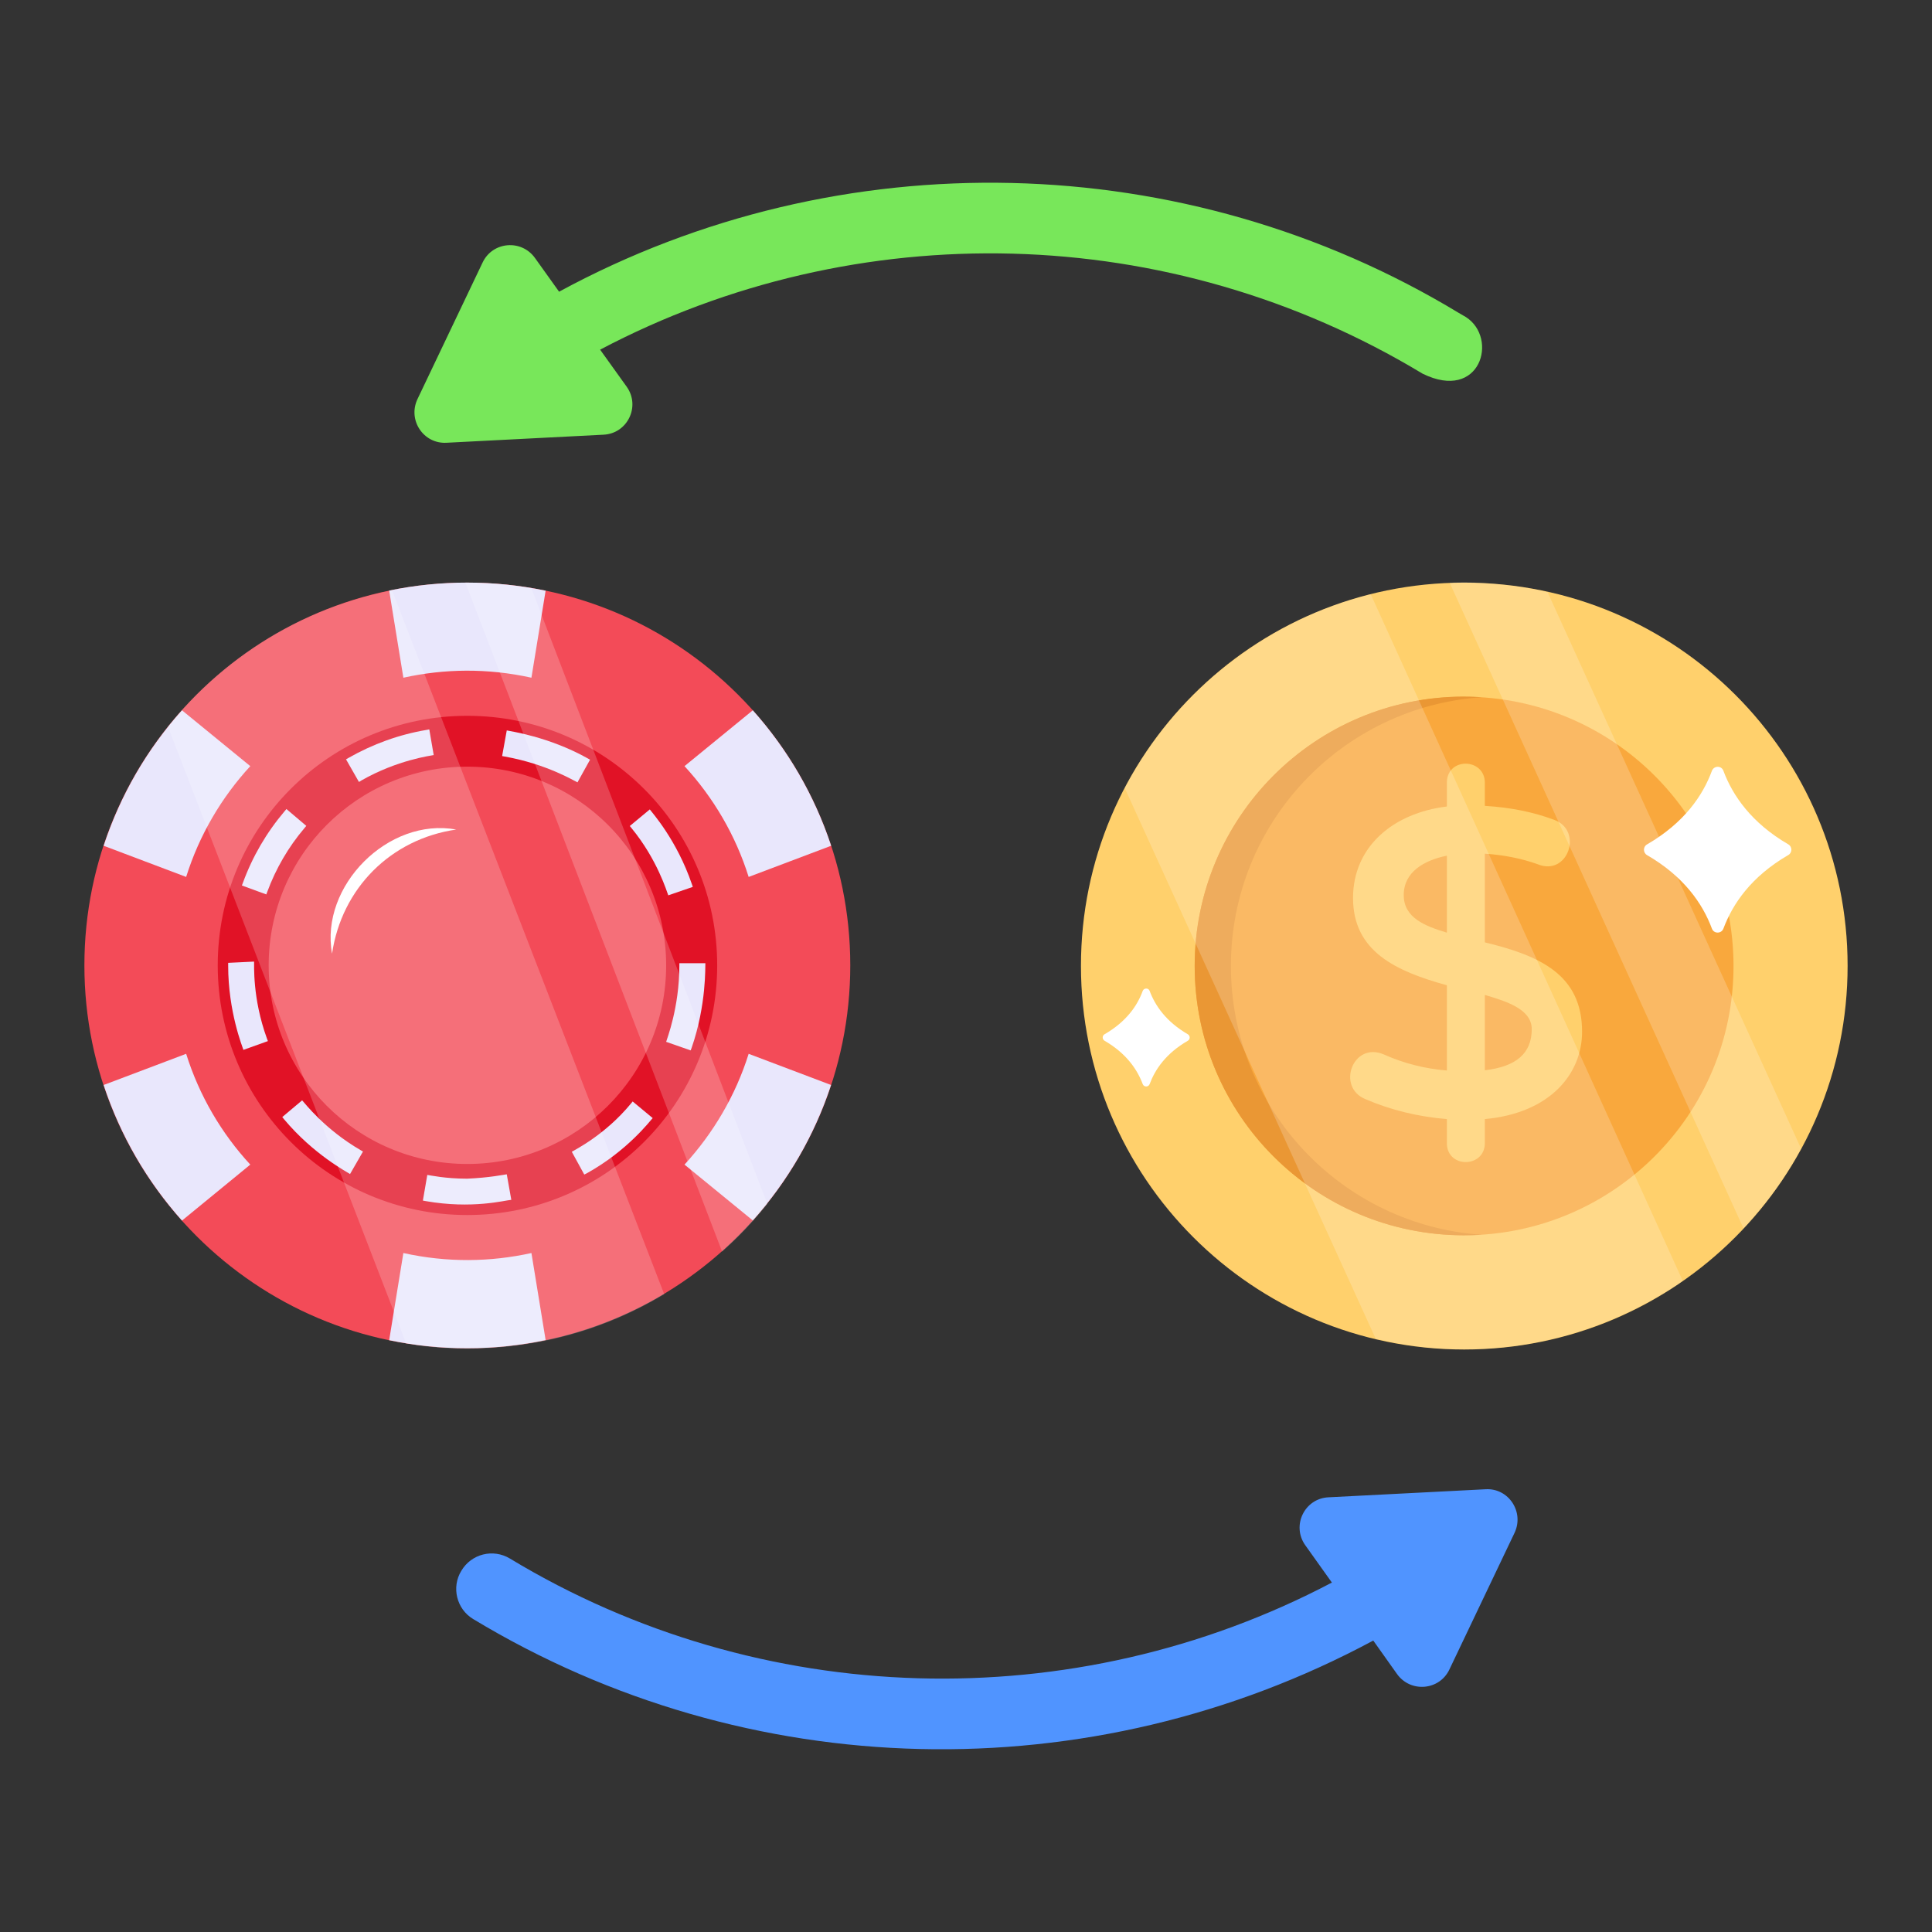 <?xml version="1.0" encoding="UTF-8"?>
<svg xmlns="http://www.w3.org/2000/svg" xmlns:xlink="http://www.w3.org/1999/xlink" width="60px" height="60px" viewBox="0 0 60 60" version="1.1">
<rect x="0" y="0" width="60" height="60" fill="#333333" stroke="none"/>
<defs>
<filter id="alpha" filterUnits="objectBoundingBox" x="0%" y="0%" width="100%" height="100%">
  <feColorMatrix type="matrix" in="SourceGraphic" values="0 0 0 0 1 0 0 0 0 1 0 0 0 0 1 0 0 0 1 0"/>
</filter>
<mask id="mask0">
  <g filter="url(#alpha)">
<rect x="0" y="0" width="60" height="60" style="fill:rgb(0%,0%,0%);fill-opacity:0.2;stroke:none;"/>
  </g>
</mask>
<clipPath id="clip1">
  <rect x="0" y="0" width="60" height="60"/>
</clipPath>
<g id="surface5" clip-path="url(#clip1)">
<path style=" stroke:none;fill-rule:nonzero;fill:rgb(100%,100%,100%);fill-opacity:1;" d="M 20.629 40.195 C 20.617 40.203 20.602 40.211 20.59 40.215 C 18.82 41.273 16.742 41.883 14.508 41.883 C 13.863 41.883 13.223 41.832 12.613 41.723 L 5.215 22.566 C 6.934 20.414 9.371 18.883 12.176 18.332 Z M 20.629 40.195 "/>
<path style=" stroke:none;fill-rule:nonzero;fill:rgb(100%,100%,100%);fill-opacity:1;" d="M 23.832 37.391 C 23.645 37.605 23.246 38.145 22.426 38.871 L 14.453 18.094 C 14.824 18.109 15.418 18.078 16.453 18.258 C 16.465 18.258 16.484 18.262 16.5 18.262 Z M 23.832 37.391 "/>
</g>
<mask id="mask1">
  <g filter="url(#alpha)">
<rect x="0" y="0" width="60" height="60" style="fill:rgb(0%,0%,0%);fill-opacity:0.2;stroke:none;"/>
  </g>
</mask>
<clipPath id="clip2">
  <rect x="0" y="0" width="60" height="60"/>
</clipPath>
<g id="surface8" clip-path="url(#clip2)">
<path style=" stroke:none;fill-rule:nonzero;fill:rgb(100%,100%,100%);fill-opacity:1;" d="M 52.258 39.777 C 52.031 39.949 51.797 40.09 51.559 40.227 C 49.781 41.281 47.695 41.906 45.469 41.906 C 44.676 41.906 43.781 41.828 42.723 41.574 L 34.93 24.473 C 36.602 21.281 39.59 19.172 42.57 18.457 Z M 52.258 39.777 "/>
<path style=" stroke:none;fill-rule:nonzero;fill:rgb(100%,100%,100%);fill-opacity:1;" d="M 55.934 35.672 C 55.48 36.52 54.895 37.352 54.145 38.145 L 45.023 18.102 C 45.59 18.039 47.129 18.145 48.062 18.391 Z M 55.934 35.672 "/>
</g>
</defs>
<g id="surface1">
<path style=" stroke:none;fill-rule:nonzero;fill:rgb(95.294%,29.412%,34.51%);fill-opacity:1;" d="M 2.621 29.98 C 2.621 36.547 7.945 41.871 14.512 41.871 C 21.078 41.871 26.406 36.547 26.406 29.98 C 26.406 23.414 21.078 18.094 14.512 18.094 C 7.945 18.094 2.621 23.414 2.621 29.98 Z M 2.621 29.98 "/>
<path style=" stroke:none;fill-rule:nonzero;fill:rgb(100%,100%,100%);fill-opacity:1;" d="M 10.312 29.617 C 9.93 27.512 12.062 25.375 14.168 25.762 C 12.133 26.059 10.613 27.586 10.312 29.617 Z M 10.312 29.617 "/>
<path style=" stroke:none;fill-rule:nonzero;fill:rgb(88.235%,7.059%,14.902%);fill-opacity:1;" d="M 14.512 22.23 C 10.227 22.23 6.762 25.695 6.762 29.98 C 6.762 34.266 10.227 37.734 14.512 37.734 C 18.801 37.734 22.273 34.266 22.273 29.98 C 22.273 25.695 18.801 22.23 14.512 22.23 Z M 14.512 36.148 C 11.102 36.148 8.344 33.391 8.344 29.98 C 8.344 26.57 11.102 23.809 14.512 23.809 C 17.922 23.809 20.688 26.57 20.688 29.98 C 20.688 33.391 17.922 36.148 14.512 36.148 Z M 14.512 36.148 "/>
<path style=" stroke:none;fill-rule:nonzero;fill:rgb(91.373%,90.588%,98.824%);fill-opacity:1;" d="M 12.527 38.914 L 12.086 41.621 C 12.867 41.785 13.68 41.871 14.512 41.871 C 15.348 41.871 16.16 41.781 16.945 41.617 L 16.504 38.914 C 15.227 39.195 13.887 39.215 12.527 38.914 Z M 12.527 38.914 "/>
<path style=" stroke:none;fill-rule:nonzero;fill:rgb(91.373%,90.588%,98.824%);fill-opacity:1;" d="M 16.504 21.047 L 16.945 18.344 C 15.348 18.012 13.688 18.008 12.086 18.34 L 12.527 21.047 C 13.801 20.766 15.141 20.746 16.504 21.047 Z M 16.504 21.047 "/>
<path style=" stroke:none;fill-rule:nonzero;fill:rgb(91.373%,90.588%,98.824%);fill-opacity:1;" d="M 23.25 27.234 L 25.812 26.266 C 25.293 24.691 24.457 23.266 23.379 22.059 L 21.258 23.793 C 22.156 24.77 22.844 25.938 23.25 27.234 Z M 23.25 27.234 "/>
<path style=" stroke:none;fill-rule:nonzero;fill:rgb(91.373%,90.588%,98.824%);fill-opacity:1;" d="M 5.781 32.727 L 3.219 33.695 C 3.738 35.27 4.574 36.699 5.652 37.906 L 7.773 36.168 C 6.875 35.195 6.188 34.023 5.781 32.727 Z M 5.781 32.727 "/>
<path style=" stroke:none;fill-rule:nonzero;fill:rgb(91.373%,90.588%,98.824%);fill-opacity:1;" d="M 7.773 23.793 L 5.652 22.059 C 4.57 23.262 3.738 24.691 3.219 26.266 L 5.781 27.234 C 6.188 25.938 6.875 24.77 7.773 23.793 Z M 7.773 23.793 "/>
<path style=" stroke:none;fill-rule:nonzero;fill:rgb(91.373%,90.588%,98.824%);fill-opacity:1;" d="M 23.25 32.727 C 22.844 34.023 22.152 35.191 21.258 36.168 L 23.379 37.902 C 24.457 36.695 25.293 35.27 25.809 33.695 Z M 23.25 32.727 "/>
<path style=" stroke:none;fill-rule:nonzero;fill:rgb(91.373%,90.588%,98.824%);fill-opacity:1;" d="M 7.891 29.863 L 7.086 29.902 L 7.086 29.984 C 7.086 31.426 7.535 32.52 7.559 32.605 L 8.32 32.332 L 8.289 32.25 C 7.832 30.992 7.898 29.953 7.891 29.863 Z M 7.891 29.863 "/>
<path style=" stroke:none;fill-rule:nonzero;fill:rgb(91.373%,90.588%,98.824%);fill-opacity:1;" d="M 20.754 27.805 L 21.516 27.543 L 21.488 27.461 C 21.016 26.078 20.242 25.227 20.18 25.137 L 19.559 25.652 L 19.613 25.719 C 20.422 26.703 20.715 27.715 20.754 27.805 Z M 20.754 27.805 "/>
<path style=" stroke:none;fill-rule:nonzero;fill:rgb(91.373%,90.588%,98.824%);fill-opacity:1;" d="M 17.934 24.297 L 18.324 23.594 L 18.25 23.551 C 17.035 22.871 15.828 22.707 15.738 22.684 L 15.594 23.48 L 15.68 23.496 C 16.988 23.73 17.844 24.258 17.934 24.297 Z M 17.934 24.297 "/>
<path style=" stroke:none;fill-rule:nonzero;fill:rgb(91.373%,90.588%,98.824%);fill-opacity:1;" d="M 8.301 27.695 C 8.566 26.977 8.953 26.309 9.457 25.715 L 9.512 25.648 L 8.895 25.125 L 8.84 25.191 C 8.277 25.855 7.84 26.602 7.543 27.418 L 7.512 27.5 L 8.27 27.777 Z M 8.301 27.695 "/>
<path style=" stroke:none;fill-rule:nonzero;fill:rgb(91.373%,90.588%,98.824%);fill-opacity:1;" d="M 11.223 24.238 C 12.344 23.598 13.383 23.469 13.469 23.449 L 13.332 22.652 L 13.246 22.668 C 12.391 22.812 11.574 23.109 10.82 23.539 L 10.746 23.582 L 11.148 24.285 Z M 11.223 24.238 "/>
<path style=" stroke:none;fill-rule:nonzero;fill:rgb(91.373%,90.588%,98.824%);fill-opacity:1;" d="M 19.594 34.273 C 18.781 35.258 17.844 35.711 17.758 35.77 L 18.145 36.477 L 18.223 36.438 C 19.492 35.734 20.184 34.812 20.27 34.723 L 19.648 34.207 Z M 19.594 34.273 "/>
<path style=" stroke:none;fill-rule:nonzero;fill:rgb(91.373%,90.588%,98.824%);fill-opacity:1;" d="M 9.383 34.172 L 8.766 34.691 L 8.82 34.758 C 9.742 35.859 10.781 36.398 10.871 36.461 L 11.273 35.762 L 11.199 35.719 C 10.082 35.07 9.469 34.262 9.383 34.172 Z M 9.383 34.172 "/>
<path style=" stroke:none;fill-rule:nonzero;fill:rgb(91.373%,90.588%,98.824%);fill-opacity:1;" d="M 21.098 29.914 L 21.098 30 C 21.094 31.301 20.711 32.266 20.688 32.355 L 21.449 32.621 L 21.48 32.539 C 21.945 31.195 21.898 30.004 21.906 29.914 Z M 21.098 29.914 "/>
<path style=" stroke:none;fill-rule:nonzero;fill:rgb(91.373%,90.588%,98.824%);fill-opacity:1;" d="M 14.508 36.605 C 13.828 36.605 13.359 36.5 13.27 36.488 L 13.133 37.285 L 13.219 37.301 C 14.668 37.555 15.676 37.277 15.879 37.262 L 15.738 36.469 C 15.652 36.48 15.207 36.574 14.508 36.605 Z M 14.508 36.605 "/>
<use xlink:href="#surface5" mask="url(#mask0)"/>
<path style=" stroke:none;fill-rule:nonzero;fill:rgb(100%,81.569%,42.353%);fill-opacity:1;" d="M 57.379 29.996 C 57.379 36.574 52.051 41.91 45.473 41.91 C 38.895 41.91 33.57 36.574 33.57 29.996 C 33.57 23.418 38.895 18.094 45.473 18.094 C 52.051 18.094 57.379 23.418 57.379 29.996 Z M 57.379 29.996 "/>
<path style=" stroke:none;fill-rule:nonzero;fill:rgb(97.647%,65.882%,23.922%);fill-opacity:1;" d="M 37.102 30 C 37.102 34.621 40.844 38.363 45.465 38.363 C 50.086 38.363 53.836 34.621 53.836 30 C 53.836 25.379 50.086 21.637 45.465 21.637 C 40.844 21.637 37.102 25.379 37.102 30 Z M 37.102 30 "/>
<path style=" stroke:none;fill-rule:nonzero;fill:rgb(100%,81.569%,42.353%);fill-opacity:1;" d="M 46.113 29.266 L 46.113 26.512 C 46.699 26.551 47.254 26.66 47.754 26.84 C 48.699 27.227 49.176 25.789 48.266 25.461 C 47.637 25.223 46.914 25.074 46.113 25.027 L 46.113 24.309 C 46.113 23.535 44.934 23.504 44.934 24.309 L 44.934 25.047 C 43.254 25.25 42.02 26.305 42.02 27.887 C 42.02 29.543 43.336 30.156 44.934 30.598 L 44.934 33.246 C 44.258 33.191 43.602 33.027 42.984 32.75 C 42.016 32.328 41.488 33.766 42.41 34.137 C 43.191 34.473 44.039 34.68 44.934 34.754 L 44.934 35.5 C 44.934 36.293 46.113 36.277 46.113 35.5 L 46.113 34.754 C 48.164 34.566 49.133 33.328 49.133 32.043 C 49.133 30.266 47.82 29.68 46.113 29.266 Z M 46.113 30.898 C 46.75 31.09 47.57 31.328 47.57 31.961 C 47.57 32.707 47.094 33.125 46.113 33.238 Z M 43.594 27.797 C 43.594 27.078 44.23 26.715 44.934 26.574 L 44.934 28.965 C 44.25 28.758 43.594 28.504 43.594 27.797 Z M 43.594 27.797 "/>
<path style=" stroke:none;fill-rule:nonzero;fill:rgb(91.765%,59.216%,20.392%);fill-opacity:1;" d="M 46.027 38.348 C 45.844 38.355 45.656 38.363 45.465 38.363 C 40.844 38.363 37.102 34.621 37.102 30 C 37.102 25.379 40.844 21.633 45.465 21.633 C 45.656 21.633 45.844 21.645 46.027 21.652 C 41.672 21.945 38.227 25.566 38.227 30 C 38.227 34.43 41.672 38.055 46.027 38.348 Z M 46.027 38.348 "/>
<use xlink:href="#surface8" mask="url(#mask1)"/>
<path style=" stroke:none;fill-rule:nonzero;fill:rgb(100%,100%,100%);fill-opacity:1;" d="M 55.535 26.555 C 54.379 27.227 53.809 28.074 53.523 28.836 C 53.461 29.004 53.223 29.004 53.164 28.836 C 52.879 28.07 52.297 27.219 51.148 26.555 C 51.023 26.48 51.023 26.293 51.152 26.223 C 52.309 25.551 52.883 24.703 53.164 23.941 C 53.227 23.773 53.465 23.77 53.523 23.941 C 53.809 24.707 54.395 25.559 55.539 26.223 C 55.664 26.297 55.664 26.484 55.535 26.555 Z M 55.535 26.555 "/>
<path style=" stroke:none;fill-rule:nonzero;fill:rgb(100%,100%,100%);fill-opacity:1;" d="M 36.891 32.32 C 36.207 32.715 35.871 33.215 35.703 33.668 C 35.664 33.766 35.527 33.766 35.488 33.668 C 35.32 33.215 34.977 32.711 34.301 32.32 C 34.227 32.273 34.227 32.164 34.301 32.121 C 34.984 31.727 35.324 31.227 35.488 30.773 C 35.527 30.676 35.668 30.676 35.703 30.773 C 35.871 31.227 36.215 31.73 36.891 32.121 C 36.965 32.168 36.965 32.277 36.891 32.32 Z M 36.891 32.32 "/>
<path style=" stroke:none;fill-rule:nonzero;fill:rgb(47.059%,90.588%,35.294%);fill-opacity:1;" d="M 44.18 11.605 C 36.316 6.855 26.594 6.664 18.637 10.859 L 19.461 12.008 C 19.898 12.617 19.488 13.465 18.742 13.5 L 13.871 13.75 C 13.152 13.793 12.656 13.047 12.965 12.395 L 14.988 8.152 C 15.297 7.5 16.195 7.422 16.617 8.016 L 17.363 9.059 C 26.086 4.324 36.805 4.57 45.305 9.719 L 45.527 9.848 C 46.543 10.504 45.977 12.488 44.18 11.605 Z M 44.18 11.605 "/>
<path style=" stroke:none;fill-rule:nonzero;fill:rgb(31.373%,58.039%,100%);fill-opacity:1;" d="M 47.035 47.605 L 45.012 51.848 C 44.703 52.5 43.805 52.578 43.383 51.984 L 42.648 50.949 C 33.859 55.672 23.215 55.43 14.695 50.281 C 14.18 49.973 14.012 49.293 14.328 48.781 C 14.637 48.258 15.312 48.086 15.836 48.402 C 23.598 53.094 33.332 53.375 41.363 49.148 L 40.539 47.992 C 40.102 47.383 40.512 46.535 41.258 46.5 L 46.137 46.25 C 46.848 46.207 47.344 46.953 47.035 47.605 Z M 47.035 47.605 "/>
</g>
</svg>
